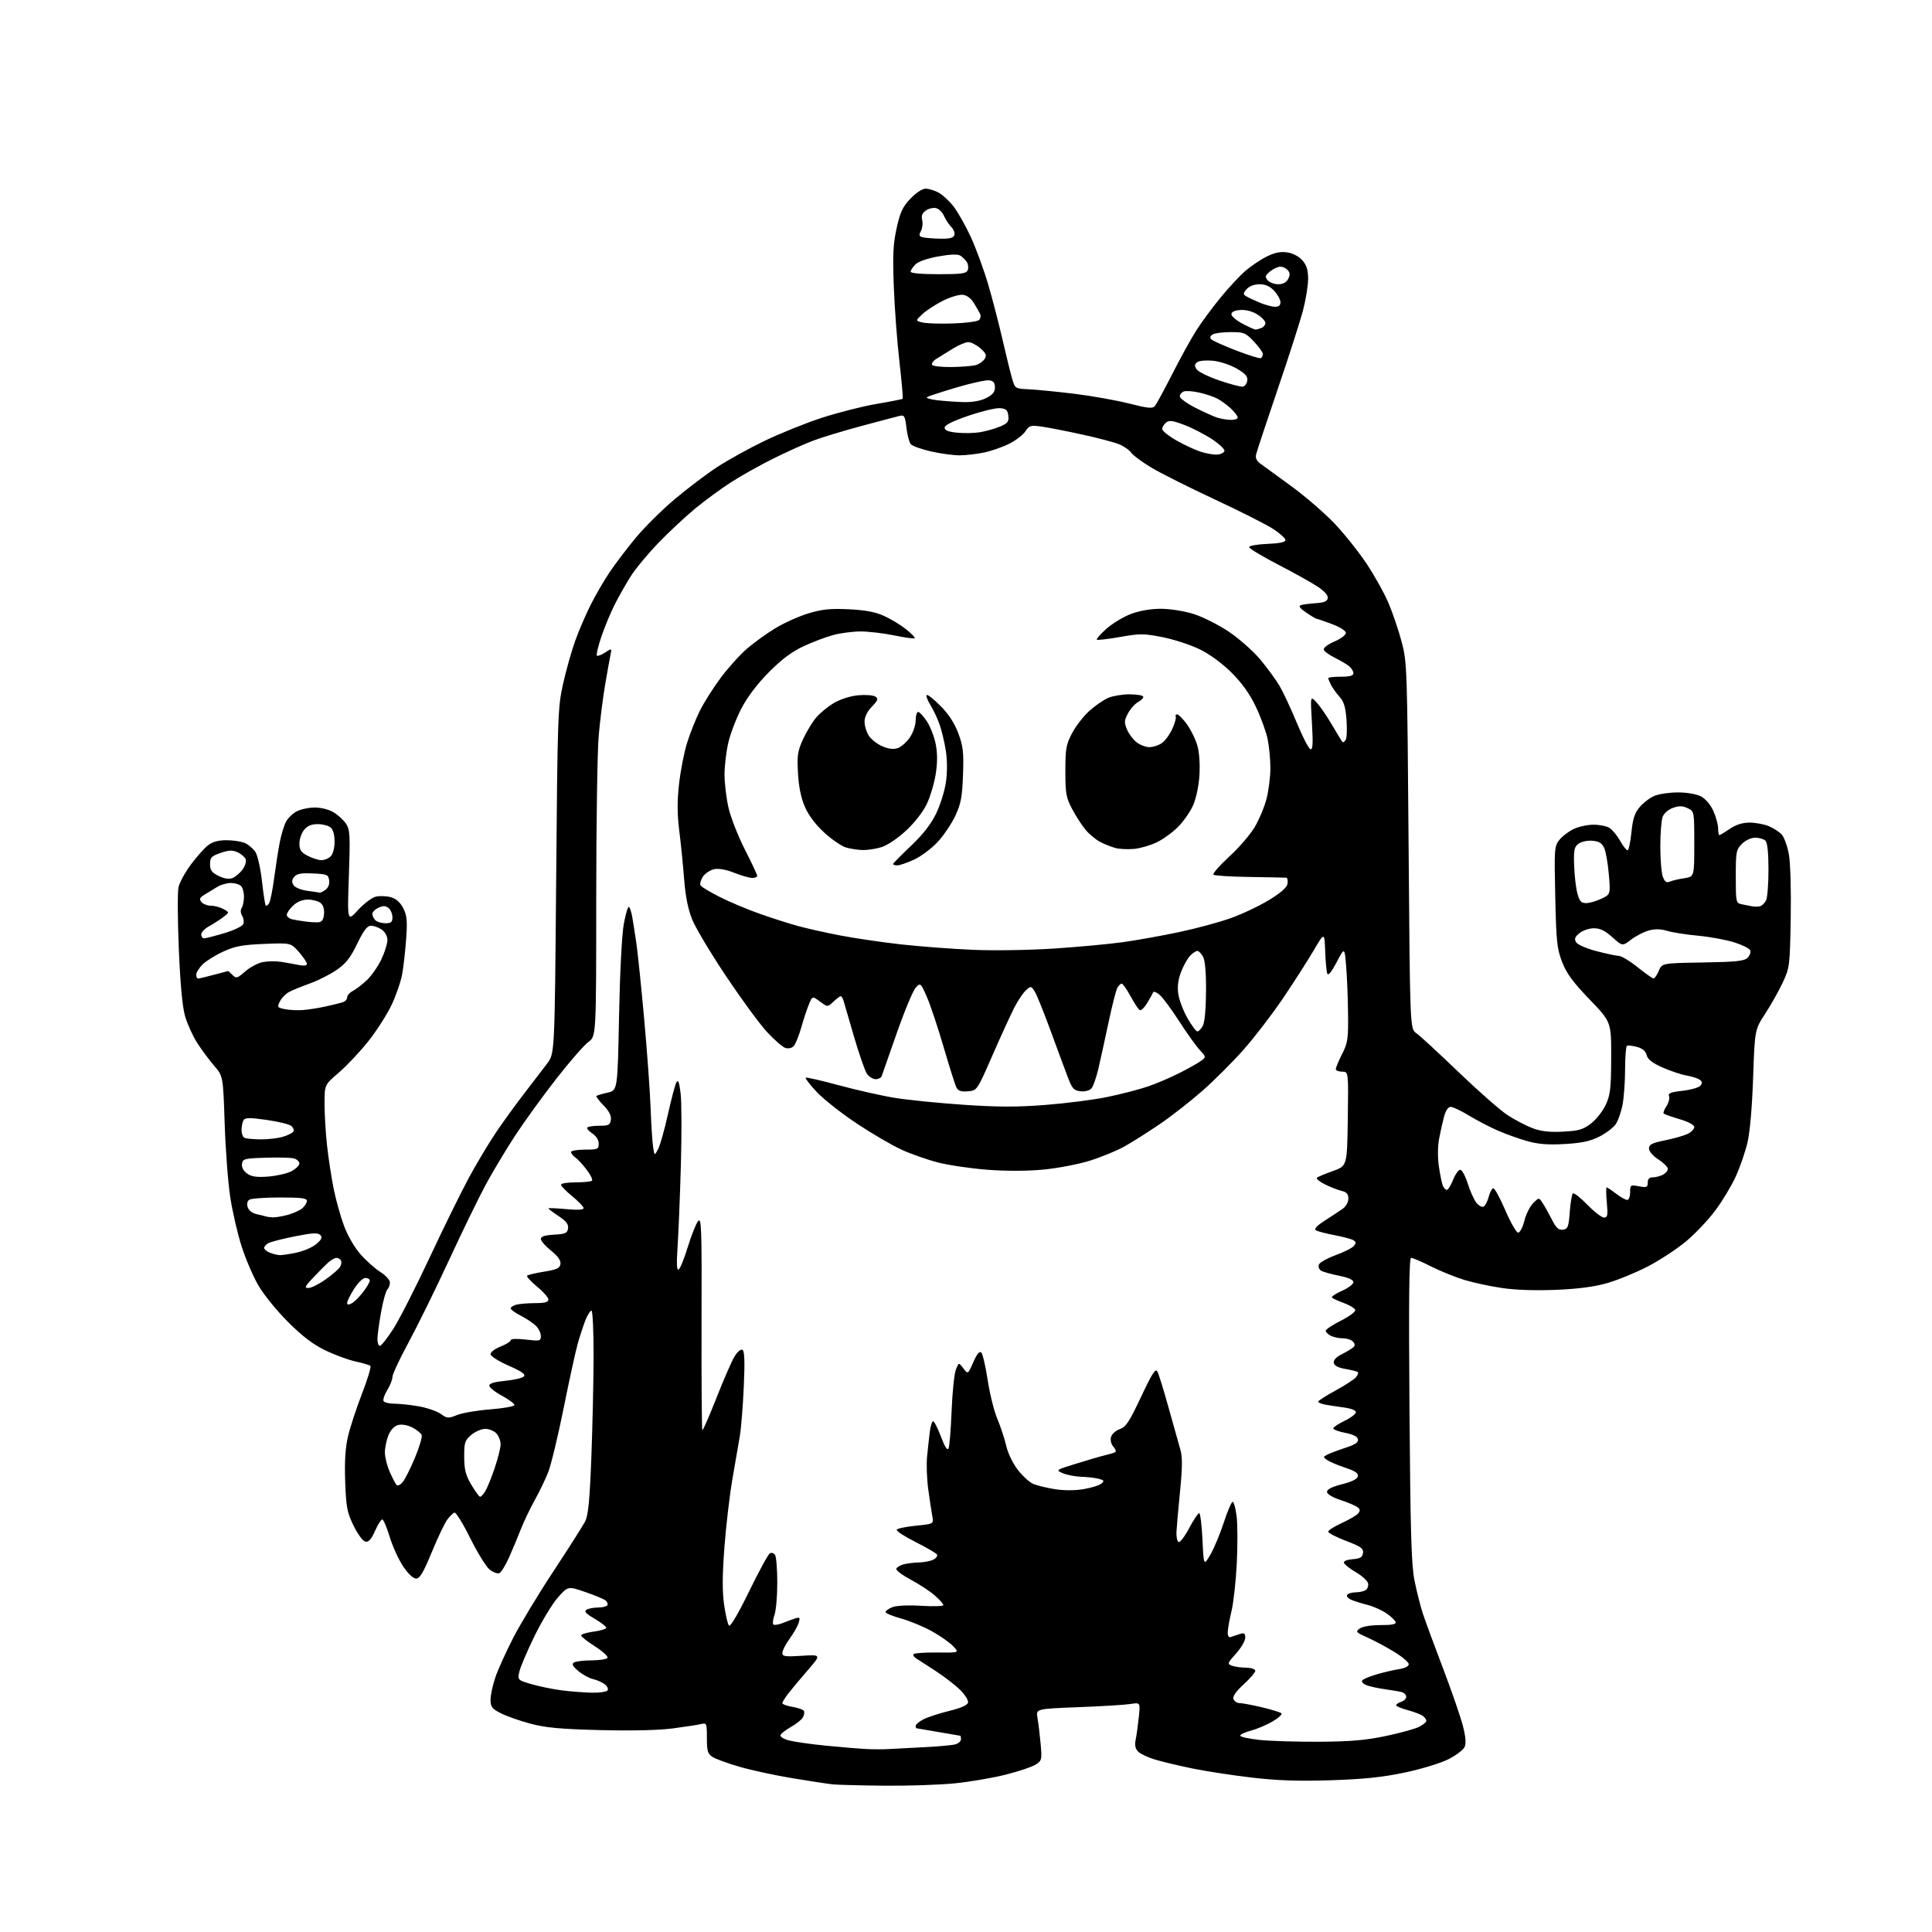 <?xml version="1.0" encoding="UTF-8" standalone="no"?>
<svg 
  version="1.1" 
  xmlns="http://www.w3.org/2000/svg" 
  xmlns:xlink="http://www.w3.org/1999/xlink" 
  xmlns:svg="http://www.w3.org/2000/svg"
  xmlns:rdf="http://www.w3.org/1999/02/22-rdf-syntax-ns#"
  xmlns:cc="http://creativecommons.org/ns#"
  xmlns:dc="http://purl.org/dc/elements/1.1/"
  viewBox="0 0 768 768"
  width="768"
  height="768"
>
<style>svg {background-color: white; }</style>"
<path stroke="none" fill="black" fill-rule="evenodd" d="M351.58,709.84C342.18,709.75 332.93,709.51 331.00,709.31C329.07,709.10 321.90,708.01 315.06,706.88C308.22,705.75 298.77,703.71 294.06,702.35C289.35,700.99 284.49,699.22 283.25,698.42C281.32,697.16 281.00,696.08 281.00,690.87C281.00,685.06 280.90,684.81 278.75,685.33C277.51,685.64 272.47,686.42 267.54,687.06C261.89,687.81 251.19,688.06 238.54,687.74C222.68,687.33 216.90,686.80 210.83,685.18C206.61,684.05 201.33,682.19 199.08,681.04C195.54,679.24 195.00,678.52 195.00,675.64C195.00,673.81 195.87,669.79 196.93,666.72C197.99,663.64 201.18,656.58 204.03,651.04C206.87,645.50 214.10,633.53 220.10,624.45C226.09,615.36 231.71,606.53 232.59,604.82C233.83,602.42 234.40,596.67 235.06,579.61C235.53,567.45 235.93,549.29 235.96,539.25C235.98,529.20 235.60,521.00 235.11,521.00C234.62,521.00 233.55,522.69 232.74,524.75C231.92,526.81 230.55,530.98 229.69,534.00C228.83,537.02 226.30,548.60 224.06,559.73C221.82,570.86 219.06,582.31 217.93,585.19C216.79,588.06 214.35,593.14 212.50,596.46C210.65,599.78 208.18,604.98 207.00,608.00C205.82,611.02 203.72,616.06 202.32,619.18C200.93,622.31 199.19,625.10 198.46,625.38C197.73,625.66 196.01,625.01 194.65,623.94C193.28,622.86 189.81,617.25 186.93,611.46C184.06,605.67 181.23,601.09 180.66,601.28C180.09,601.47 178.80,602.73 177.79,604.08C176.78,605.43 174.01,611.25 171.63,617.02C168.28,625.15 166.88,627.50 165.41,627.50C164.24,627.50 162.24,625.61 160.24,622.62C158.45,619.94 156.04,614.65 154.89,610.87C153.74,607.09 152.42,604.00 151.95,604.00C151.48,604.00 150.18,606.06 149.07,608.58C147.61,611.88 146.55,613.06 145.27,612.83C144.26,612.64 142.25,609.94 140.57,606.50C137.96,601.17 137.59,599.21 137.22,589.00C136.93,580.86 137.26,575.58 138.35,570.93C139.20,567.31 141.70,559.67 143.92,553.95C146.14,548.23 147.63,543.28 147.23,542.94C146.83,542.61 144.15,541.82 141.28,541.19C138.41,540.56 133.01,538.58 129.28,536.77C124.45,534.44 120.20,531.20 114.49,525.50C110.08,521.10 104.78,514.58 102.71,511.00C100.64,507.43 97.65,500.44 96.05,495.48C94.46,490.51 92.43,481.74 91.54,475.98C90.65,470.21 89.65,457.01 89.31,446.63C88.69,427.76 88.69,427.76 85.09,423.61C83.12,421.32 80.07,417.22 78.33,414.48C76.59,411.74 74.44,406.99 73.56,403.92C72.50,400.24 71.66,391.18 71.08,377.20C70.59,365.58 70.54,354.54 70.96,352.67C71.38,350.81 73.56,346.80 75.81,343.76C78.06,340.72 81.10,337.28 82.58,336.11C84.47,334.63 86.70,334.00 90.09,334.00C92.74,334.00 96.05,334.52 97.44,335.15C98.83,335.79 100.68,337.39 101.54,338.70C102.41,340.02 103.57,345.24 104.14,350.30C104.70,355.36 105.38,359.71 105.64,359.97C105.90,360.23 106.50,359.81 106.98,359.04C107.45,358.26 108.36,353.78 108.98,349.07C109.61,344.35 110.60,338.02 111.17,335.00C111.75,331.98 112.86,328.27 113.63,326.77C114.40,325.26 116.35,323.35 117.97,322.52C119.58,321.68 122.84,321.00 125.20,321.00C127.70,321.01 130.84,321.82 132.70,322.96C134.45,324.03 136.66,326.08 137.60,327.51C139.12,329.83 139.24,332.16 138.68,348.26C138.05,366.40 138.05,366.40 142.30,361.78C144.63,359.23 147.80,356.84 149.34,356.45C150.88,356.07 153.57,356.15 155.32,356.65C157.47,357.25 159.08,358.67 160.29,361.02C161.76,363.89 161.97,365.98 161.47,373.00C161.14,377.68 160.44,383.98 159.92,387.00C159.40,390.02 157.48,395.65 155.65,399.50C153.82,403.35 149.62,409.89 146.31,414.04C143.01,418.19 137.76,423.76 134.65,426.41C129.00,431.24 129.00,431.24 129.01,438.87C129.01,443.07 129.47,450.55 130.02,455.50C130.57,460.45 131.75,468.10 132.63,472.50C133.51,476.90 135.35,483.53 136.73,487.23C138.17,491.14 140.93,495.91 143.28,498.58C145.51,501.11 149.06,504.27 151.17,505.61C153.28,506.94 155.00,508.83 155.00,509.81C155.00,510.80 154.52,512.08 153.94,512.66C153.36,513.24 152.25,517.27 151.48,521.61C150.70,525.95 150.05,530.74 150.03,532.25C150.02,533.76 150.45,535.00 151.01,535.00C151.56,535.00 153.98,531.93 156.39,528.17C158.80,524.41 165.31,511.62 170.86,499.75C176.41,487.88 183.48,473.52 186.57,467.84C189.67,462.15 194.48,454.12 197.27,450.00C200.06,445.88 205.08,438.96 208.42,434.63C211.76,430.30 215.85,424.97 217.50,422.78C220.50,418.81 220.50,418.81 221.08,350.15C221.63,284.24 221.74,281.11 223.85,271.76C225.05,266.40 227.21,258.75 228.64,254.76C230.08,250.77 232.83,244.35 234.76,240.50C236.69,236.65 240.09,230.80 242.30,227.50C244.52,224.20 249.21,218.02 252.73,213.77C256.25,209.53 263.26,202.58 268.32,198.34C273.37,194.10 280.88,188.42 285.00,185.72C289.12,183.01 297.51,178.36 303.64,175.39C309.77,172.41 320.12,168.23 326.64,166.10C333.16,163.98 342.99,161.48 348.48,160.56C353.96,159.63 358.62,158.71 358.82,158.51C359.02,158.31 358.45,151.70 357.54,143.82C356.63,135.94 355.62,122.51 355.30,113.96C354.82,101.31 355.03,96.97 356.43,90.67C357.84,84.31 358.83,82.21 361.92,78.96C364.09,76.68 366.63,75.00 367.89,75.00C369.11,75.00 371.38,75.66 372.94,76.47C374.51,77.28 377.20,79.73 378.93,81.91C380.66,84.10 383.79,89.62 385.90,94.19C388.00,98.76 391.10,107.22 392.80,113.00C394.50,118.78 397.07,128.68 398.52,135.00C399.97,141.32 401.68,148.30 402.33,150.50C403.50,154.49 403.51,154.50 409.00,154.75C412.02,154.89 420.15,155.69 427.06,156.53C433.96,157.38 443.75,159.12 448.80,160.40C456.46,162.34 458.17,162.50 459.11,161.37C459.73,160.62 462.85,154.86 466.06,148.55C469.26,142.25 473.55,134.48 475.59,131.29C477.62,128.11 481.92,122.27 485.15,118.33C488.37,114.38 492.88,109.55 495.18,107.58C497.47,105.62 501.32,103.05 503.74,101.88C506.89,100.36 509.17,99.92 511.81,100.35C514.01,100.69 516.41,101.98 517.75,103.52C519.40,105.43 520.00,107.37 520.00,110.87C520.00,113.48 519.09,119.09 517.98,123.32C516.88,127.55 512.34,141.70 507.89,154.76C503.45,167.81 499.59,179.46 499.32,180.63C498.97,182.10 499.54,183.27 501.16,184.41C502.45,185.32 508.00,189.36 513.50,193.40C519.00,197.43 526.67,204.07 530.54,208.15C534.42,212.24 540.14,219.41 543.25,224.09C546.37,228.77 550.29,235.82 551.96,239.76C553.64,243.69 555.99,250.64 557.20,255.21C559.32,263.27 559.40,265.55 559.94,336.23C560.50,408.96 560.50,408.96 563.00,410.70C564.38,411.65 571.89,418.57 579.71,426.09C587.52,433.60 596.30,441.31 599.21,443.23C602.12,445.14 606.61,447.49 609.19,448.46C612.59,449.74 615.91,450.12 621.28,449.85C627.58,449.53 629.25,449.05 632.46,446.60C634.54,445.01 637.18,441.64 638.34,439.11C640.14,435.14 640.44,432.55 640.47,420.37C640.50,406.23 640.50,406.23 631.89,397.30C625.26,390.41 622.75,386.99 620.98,382.43C618.92,377.14 618.63,374.36 618.24,356.50C617.81,337.41 617.89,336.38 619.87,333.88C621.01,332.43 623.57,330.48 625.55,329.54C627.53,328.60 631.09,327.83 633.46,327.83C635.82,327.83 638.68,328.41 639.80,329.11C640.93,329.81 642.81,332.10 643.99,334.19C645.17,336.29 646.50,338.00 646.96,338.00C647.42,338.00 648.12,334.83 648.51,330.95C649.06,325.47 649.79,323.21 651.81,320.81C653.24,319.12 655.88,317.11 657.67,316.36C659.47,315.61 663.67,315.00 667.02,315.00C670.58,315.00 674.35,315.65 676.13,316.57C677.94,317.50 679.92,319.81 681.06,322.32C682.10,324.62 682.97,327.74 682.98,329.25C682.99,330.76 683.21,332.00 683.46,332.00C683.71,332.00 685.57,330.88 687.60,329.50C690.09,327.81 692.65,327.00 695.52,327.00C697.85,327.00 701.28,327.64 703.15,328.42C705.01,329.20 707.32,330.70 708.27,331.75C709.23,332.80 710.49,336.30 711.09,339.53C711.72,342.94 712.03,353.59 711.84,364.95C711.51,383.93 711.42,384.68 708.70,390.50C707.16,393.80 704.02,399.39 701.72,402.92C697.55,409.33 697.55,409.33 696.89,428.42C696.49,440.18 695.62,450.08 694.64,454.23C693.76,457.93 691.69,463.94 690.03,467.59C688.38,471.24 684.72,477.33 681.91,481.12C679.10,484.91 673.81,490.50 670.15,493.53C666.49,496.57 659.66,501.04 654.96,503.47C650.27,505.89 643.07,508.85 638.96,510.03C633.85,511.51 627.44,512.36 618.60,512.73C610.49,513.07 602.50,512.81 597.10,512.01C592.37,511.32 585.58,509.85 582.00,508.76C578.42,507.66 572.47,505.25 568.77,503.38C565.08,501.52 561.55,500.00 560.94,500.00C560.14,500.00 559.96,516.63 560.29,560.25C560.66,609.17 561.03,621.95 562.28,628.23C563.13,632.48 564.60,638.33 565.54,641.23C566.49,644.13 570.09,653.92 573.55,663.00C577.01,672.08 580.58,682.40 581.49,685.94C582.64,690.38 582.86,693.02 582.20,694.46C581.68,695.61 578.76,697.81 575.71,699.35C572.64,700.90 564.91,703.25 558.34,704.63C549.50,706.49 542.07,707.26 529.00,707.68C516.18,708.09 507.81,707.81 497.72,706.63C490.14,705.75 479.56,704.13 474.22,703.04C468.87,701.95 462.16,700.35 459.30,699.50C456.43,698.65 453.36,697.21 452.45,696.31C451.30,695.16 451.00,693.76 451.44,691.59C451.79,689.89 452.35,685.86 452.69,682.62C453.31,676.74 453.31,676.74 449.41,677.36C447.26,677.71 437.91,678.28 428.64,678.63C411.78,679.28 411.78,679.28 412.42,682.89C412.77,684.88 413.33,689.49 413.66,693.14C414.24,699.43 414.14,699.86 411.78,701.41C410.41,702.31 405.06,704.11 399.89,705.42C394.73,706.73 385.58,708.30 379.58,708.90C373.57,709.51 360.97,709.93 351.58,709.84zM353.00,695.29C354.93,695.17 361.23,694.84 367.00,694.56C372.77,694.28 378.51,693.76 379.75,693.41C380.99,693.05 382.00,692.14 382.00,691.38C382.00,690.62 381.89,690.00 381.75,690.00C381.61,690.00 377.68,689.32 373.00,688.50C368.32,687.68 364.39,687.00 364.25,687.00C364.11,687.00 364.00,686.56 364.00,686.03C364.00,685.49 365.38,684.34 367.06,683.47C368.74,682.60 373.35,681.09 377.31,680.12C382.11,678.94 384.60,677.83 384.81,676.77C384.97,675.89 383.60,673.68 381.76,671.84C379.91,670.00 375.66,666.70 372.32,664.50C368.97,662.30 365.39,659.99 364.37,659.37C363.34,658.74 362.81,657.91 363.18,657.52C363.55,657.13 367.79,656.85 372.60,656.90C381.35,657.00 381.35,657.00 378.92,654.41C377.59,652.99 373.80,650.32 370.50,648.48C367.20,646.64 361.69,644.35 358.25,643.40C354.81,642.45 352.00,641.28 352.00,640.81C352.00,640.34 353.24,639.47 354.75,638.87C356.39,638.23 361.02,638.01 366.25,638.33C371.06,638.63 375.00,638.50 375.00,638.04C375.00,637.58 373.46,635.86 371.58,634.21C369.70,632.55 365.41,629.74 362.05,627.95C358.69,626.15 356.10,624.21 356.29,623.62C356.49,623.04 357.74,622.25 359.07,621.88C360.41,621.50 363.22,621.15 365.32,621.10C367.41,621.04 370.01,620.53 371.09,619.95C372.17,619.37 372.78,618.46 372.45,617.92C372.12,617.39 368.26,615.14 363.88,612.94C359.50,610.74 356.16,608.55 356.46,608.07C356.75,607.59 360.19,606.88 364.09,606.49C371.19,605.78 371.19,605.78 370.60,602.64C370.27,600.91 369.54,596.12 368.99,592.00C368.43,587.88 368.23,582.02 368.53,579.00C368.83,575.98 369.31,571.59 369.60,569.25C369.89,566.91 370.49,565.00 370.94,565.00C371.39,565.00 372.78,567.74 374.04,571.09C375.49,574.99 376.57,576.70 377.03,575.84C377.43,575.11 377.98,568.42 378.27,561.00C378.56,553.58 379.32,546.16 379.96,544.51C381.13,541.52 381.13,541.52 382.95,543.93C384.76,546.33 384.76,546.33 386.90,541.49C388.39,538.13 389.36,536.96 390.09,537.69C390.66,538.26 391.80,543.18 392.62,548.62C393.45,554.05 395.17,560.98 396.45,564.00C397.73,567.02 399.32,571.84 399.98,574.70C400.67,577.72 402.63,581.76 404.65,584.35C406.55,586.80 409.33,589.31 410.81,589.92C412.29,590.53 416.09,591.45 419.25,591.96C422.75,592.53 427.19,592.54 430.60,591.98C433.69,591.48 436.90,590.50 437.74,589.80C439.07,588.70 438.96,588.45 436.88,587.87C435.57,587.50 432.48,587.13 430.00,587.05C427.52,586.97 424.16,586.34 422.53,585.64C419.57,584.38 419.59,584.36 428.03,581.75C432.69,580.31 437.85,578.81 439.50,578.43C441.15,578.04 442.87,577.52 443.32,577.26C443.76,577.01 443.44,576.04 442.60,575.11C441.72,574.14 441.31,572.52 441.64,571.28C441.95,570.08 443.50,568.67 445.12,568.11C447.57,567.26 448.92,565.21 453.58,555.30C457.97,545.96 459.33,543.85 460.07,545.18C460.59,546.10 462.61,552.62 464.56,559.68C466.51,566.73 468.61,574.20 469.22,576.28C470.06,579.12 470.03,583.26 469.09,592.78C468.39,599.78 467.75,607.08 467.66,609.00C467.57,610.92 467.95,612.73 468.50,613.00C469.05,613.27 470.93,610.80 472.69,607.50C474.44,604.20 476.24,601.50 476.69,601.50C477.13,601.50 477.73,606.23 478.00,612.00C478.50,622.50 478.50,622.50 481.14,618.00C482.59,615.52 484.99,609.79 486.47,605.25C487.95,600.71 489.54,597.00 490.01,597.00C490.48,597.00 491.18,599.58 491.57,602.73C491.97,605.88 492.00,614.32 491.64,621.48C491.28,628.64 490.33,637.20 489.53,640.50C488.73,643.80 488.06,647.56 488.04,648.86C488.01,650.34 488.47,651.04 489.25,650.74C489.94,650.49 491.51,649.96 492.75,649.57C494.61,648.99 495.00,649.24 495.00,651.06C495.00,652.27 493.35,655.08 491.34,657.31C487.98,661.02 487.84,661.42 489.59,662.11C490.64,662.52 493.19,662.89 495.25,662.93C497.39,662.97 499.00,663.50 499.00,664.16C499.00,664.80 496.91,667.23 494.36,669.58C491.25,672.43 489.92,674.36 490.33,675.42C490.66,676.29 491.74,677.00 492.72,677.00C493.70,677.00 497.65,677.74 501.50,678.64C505.35,679.55 508.88,680.63 509.35,681.04C509.82,681.46 508.24,682.93 505.85,684.32C503.46,685.70 499.59,687.34 497.25,687.96C494.91,688.57 493.00,689.47 493.00,689.95C493.00,690.44 496.49,691.20 500.75,691.65C505.01,692.10 515.70,692.42 524.50,692.37C536.82,692.30 542.89,691.77 550.89,690.09C556.61,688.89 562.57,687.24 564.14,686.43C565.71,685.61 567.00,684.57 567.00,684.10C567.00,683.63 566.42,682.76 565.71,682.18C565.00,681.59 562.30,680.54 559.71,679.85C557.12,679.15 555.00,678.26 555.00,677.86C555.00,677.46 555.90,676.85 557.00,676.50C558.10,676.15 559.00,675.25 559.00,674.50C559.00,673.75 558.21,672.92 557.25,672.65C556.29,672.39 553.29,671.87 550.59,671.50C547.89,671.13 544.60,670.42 543.28,669.92C541.96,669.41 541.15,668.57 541.47,668.04C541.80,667.51 544.42,666.40 547.28,665.57C550.15,664.74 554.19,663.80 556.25,663.49C558.50,663.14 560.00,662.36 560.00,661.53C560.00,660.77 557.34,658.53 554.10,656.56C550.85,654.59 546.04,652.02 543.41,650.86C538.97,648.89 538.77,648.64 540.51,647.37C541.63,646.55 544.94,646.00 548.77,646.00C553.44,646.00 555.06,645.66 554.76,644.75C554.53,644.06 552.85,642.49 551.02,641.25C549.19,640.01 545.85,638.53 543.60,637.96C541.34,637.40 538.46,636.50 537.19,635.96C535.93,635.43 535.16,634.54 535.50,634.00C535.84,633.45 537.33,632.99 538.81,632.98C540.29,632.98 542.11,632.58 542.85,632.11C543.59,631.64 544.04,630.44 543.85,629.45C543.66,628.45 541.51,626.47 539.08,625.04C536.64,623.62 534.48,621.93 534.26,621.29C534.02,620.57 535.34,620.01 537.69,619.81C540.70,619.57 541.56,619.05 541.81,617.36C542.06,615.54 541.04,614.81 535.06,612.52C531.17,611.04 528.00,609.39 528.00,608.86C528.00,608.32 530.43,606.78 533.40,605.42C536.37,604.06 539.30,602.34 539.91,601.60C540.74,600.61 540.69,599.99 539.74,599.20C539.03,598.61 535.99,597.31 532.98,596.32C529.60,595.20 527.50,593.93 527.50,593.01C527.50,592.02 529.52,591.01 533.49,590.00C537.44,589.00 539.58,587.93 539.79,586.84C540.02,585.64 538.69,584.73 534.80,583.45C531.89,582.50 528.67,581.14 527.65,580.44C525.86,579.21 525.86,579.15 527.65,578.22C528.67,577.70 531.89,576.49 534.80,575.53C538.69,574.27 540.03,573.36 539.80,572.15C539.59,571.06 537.87,570.19 534.74,569.58C532.13,569.08 530.00,568.28 530.00,567.82C530.00,567.35 532.02,565.99 534.50,564.79C536.98,563.59 539.00,562.04 539.00,561.36C539.00,560.64 537.03,559.86 534.25,559.50C531.64,559.15 528.26,558.64 526.75,558.36C525.24,558.07 524.00,557.54 524.01,557.17C524.01,556.80 527.10,554.82 530.87,552.77C534.64,550.71 538.30,548.34 539.01,547.49C539.71,546.64 540.06,545.72 539.78,545.45C539.50,545.17 537.31,544.61 534.90,544.20C532.00,543.70 530.41,542.88 530.20,541.78C529.99,540.72 531.08,539.50 533.19,538.43C535.01,537.51 537.07,536.30 537.76,535.74C538.71,534.98 538.74,534.40 537.89,533.37C537.27,532.62 535.43,532.00 533.81,532.00C532.19,532.00 530.00,531.53 528.93,530.96C527.87,530.40 527.00,529.50 527.00,528.98C527.00,528.46 529.73,526.65 533.07,524.97C536.44,523.26 538.96,521.37 538.73,520.70C538.51,520.04 536.49,518.82 534.23,517.98C531.98,517.15 529.84,516.17 529.48,515.82C529.13,515.46 530.90,514.25 533.42,513.14C535.94,512.02 538.00,510.47 538.00,509.69C538.00,508.75 536.03,507.87 532.25,507.11C529.09,506.48 525.87,505.57 525.10,505.08C524.34,504.60 523.97,503.52 524.29,502.68C524.62,501.84 527.60,500.16 530.92,498.95C534.25,497.74 537.51,496.09 538.17,495.30C539.11,494.16 539.08,493.67 538.00,493.00C537.25,492.54 533.88,491.64 530.50,491.00C527.12,490.36 523.80,489.49 523.11,489.07C522.25,488.53 523.37,487.31 526.67,485.19C529.33,483.48 532.51,481.37 533.75,480.50C535.03,479.59 536.00,477.86 536.00,476.47C536.00,474.64 535.32,473.87 533.25,473.38C531.74,473.01 528.77,471.85 526.65,470.79C524.54,469.73 523.11,468.56 523.48,468.19C523.85,467.82 526.70,466.61 529.82,465.51C535.50,463.49 535.50,463.49 535.77,444.75C536.04,426.00 536.04,426.00 533.52,426.00C532.13,426.00 531.00,425.54 531.00,424.97C531.00,424.40 532.12,421.71 533.50,419.00C535.76,414.54 535.99,412.98 535.87,402.78C535.80,396.58 535.46,388.12 535.11,384.00C534.49,376.50 534.49,376.50 531.33,382.50C529.25,386.45 527.98,387.99 527.61,387.00C527.30,386.18 526.92,382.12 526.77,378.00C526.50,370.50 526.50,370.50 522.09,378.00C519.67,382.12 514.18,390.68 509.90,397.00C505.62,403.32 498.60,412.46 494.31,417.30C490.01,422.14 482.68,429.48 478.00,433.59C473.32,437.71 465.68,443.69 461.00,446.87C456.32,450.06 450.02,454.04 447.00,455.73C443.98,457.42 437.80,459.96 433.27,461.38C428.74,462.80 420.41,464.39 414.75,464.93C408.27,465.54 400.02,465.56 392.48,464.99C385.89,464.48 377.08,463.19 372.91,462.11C368.73,461.04 362.21,458.76 358.43,457.04C354.64,455.32 346.58,450.61 340.52,446.58C334.45,442.54 327.31,436.90 324.64,434.05C321.98,431.20 320.00,428.66 320.26,428.41C320.51,428.15 326.52,429.52 333.61,431.45C340.70,433.37 350.77,435.63 356.00,436.47C361.23,437.30 373.49,438.52 383.25,439.18C396.86,440.10 404.44,440.11 415.76,439.21C423.88,438.58 434.87,437.16 440.17,436.07C445.48,434.98 452.62,433.14 456.05,431.98C459.47,430.83 465.25,428.37 468.89,426.52C472.53,424.68 476.40,422.49 477.50,421.66C479.48,420.16 479.47,420.12 476.87,417.32C475.42,415.77 471.78,410.68 468.77,406.00C465.77,401.32 462.27,396.60 461.01,395.50C459.74,394.40 458.55,393.95 458.35,394.50C458.15,395.05 457.09,396.98 455.98,398.80C454.87,400.61 453.55,401.84 453.03,401.52C452.51,401.20 450.87,398.70 449.39,395.97C447.90,393.24 446.32,391.00 445.88,391.00C445.43,391.00 444.64,391.80 444.12,392.78C443.60,393.75 442.03,399.94 440.64,406.53C439.24,413.11 437.44,421.34 436.63,424.81C435.82,428.28 434.59,431.79 433.91,432.61C433.18,433.49 431.42,433.98 429.61,433.80C427.02,433.55 426.28,432.82 424.78,429.00C423.81,426.52 420.72,418.20 417.91,410.50C415.11,402.80 412.15,395.45 411.33,394.17C409.88,391.89 409.79,391.88 407.81,393.67C406.70,394.67 404.63,397.75 403.22,400.50C401.80,403.25 397.89,411.80 394.52,419.50C388.40,433.50 388.40,433.50 384.76,433.81C382.06,434.03 380.89,433.65 380.20,432.31C379.69,431.31 377.39,424.05 375.09,416.18C372.79,408.30 369.79,399.32 368.42,396.23C365.97,390.69 365.91,390.64 364.05,392.56C363.00,393.63 359.63,401.70 356.54,410.50C353.45,419.30 350.73,427.06 350.49,427.75C350.26,428.44 349.16,429.00 348.05,429.00C346.95,429.00 345.38,427.99 344.57,426.75C343.76,425.51 341.46,418.88 339.46,412.00C337.46,405.12 335.59,398.71 335.30,397.75C335.01,396.79 334.51,396.00 334.20,396.00C333.88,396.00 332.58,396.98 331.31,398.18C328.98,400.36 328.98,400.36 325.96,398.13C322.94,395.90 322.94,395.90 321.57,399.20C320.81,401.01 319.43,405.20 318.49,408.50C317.55,411.80 316.21,415.11 315.51,415.85C314.75,416.65 313.38,416.94 312.18,416.56C311.05,416.20 307.74,413.31 304.81,410.13C301.89,406.95 294.57,396.96 288.53,387.92C282.50,378.89 276.48,368.80 275.15,365.51C273.50,361.42 272.48,356.33 271.96,349.51C271.53,344.00 270.67,335.37 270.03,330.33C269.19,323.66 269.16,318.59 269.92,311.72C270.50,306.53 271.93,299.18 273.10,295.39C274.27,291.60 276.58,285.80 278.22,282.50C279.87,279.20 283.62,273.28 286.56,269.35C289.49,265.42 294.17,260.24 296.94,257.85C299.71,255.46 304.80,251.79 308.24,249.71C311.68,247.62 317.57,244.98 321.31,243.84C326.75,242.19 329.99,241.85 337.31,242.19C343.86,242.50 347.89,243.25 351.33,244.79C353.99,245.98 357.94,248.37 360.13,250.10C362.31,251.83 363.88,253.45 363.62,253.71C363.37,253.97 359.70,253.46 355.47,252.59C351.24,251.72 345.25,251.01 342.14,251.01C339.04,251.02 334.13,251.65 331.23,252.43C328.33,253.20 323.00,255.22 319.37,256.91C314.71,259.10 310.67,262.13 305.60,267.25C301.00,271.89 297.09,277.06 294.73,281.60C292.70,285.51 290.37,291.58 289.54,295.10C288.71,298.62 288.02,304.34 288.01,307.80C288.01,311.27 288.71,317.23 289.58,321.05C290.45,324.87 293.37,332.34 296.08,337.66C298.79,342.97 301.00,347.70 301.00,348.16C301.00,348.62 300.12,349.00 299.04,349.00C297.96,349.00 294.74,348.08 291.88,346.95C288.54,345.64 285.67,345.13 283.81,345.54C282.23,345.89 280.23,347.24 279.38,348.54C278.53,349.85 278.12,351.39 278.49,351.98C278.85,352.57 282.31,354.64 286.18,356.59C290.04,358.54 297.10,361.51 301.85,363.19C306.61,364.87 313.43,367.06 317.00,368.05C320.57,369.04 328.23,370.75 334.00,371.86C339.77,372.97 350.57,374.55 358.00,375.39C365.43,376.22 378.25,377.20 386.50,377.56C395.01,377.93 409.08,377.71 419.00,377.06C428.62,376.43 441.00,375.28 446.50,374.51C452.00,373.74 462.07,371.93 468.87,370.49C475.67,369.05 484.95,366.53 489.48,364.89C494.01,363.26 500.82,360.01 504.61,357.68C509.31,354.80 511.60,352.75 511.82,351.23C512.00,350.00 511.77,348.96 511.32,348.90C510.87,348.85 504.33,348.72 496.80,348.61C489.26,348.51 482.76,348.10 482.36,347.69C481.96,347.29 484.75,344.10 488.56,340.60C492.38,337.10 496.94,331.82 498.71,328.87C500.47,325.92 502.61,320.82 503.46,317.54C504.31,314.26 505.00,308.77 505.00,305.34C505.00,301.91 504.51,296.71 503.90,293.80C503.30,290.88 501.20,285.12 499.25,281.00C496.79,275.83 493.79,271.62 489.59,267.42C485.87,263.71 480.95,260.10 476.94,258.13C473.33,256.36 466.67,254.18 462.15,253.29C454.66,251.81 453.13,251.81 445.21,253.21C440.42,254.06 436.27,254.54 436.00,254.27C435.73,254.01 437.45,252.06 439.83,249.94C442.22,247.82 446.62,245.16 449.62,244.04C453.01,242.77 457.48,242.00 461.43,242.00C464.99,242.00 470.68,242.89 474.35,244.03C477.96,245.14 484.28,248.31 488.40,251.06C492.51,253.81 498.17,258.81 500.97,262.16C503.77,265.51 507.25,270.28 508.70,272.75C510.15,275.23 513.21,281.79 515.49,287.32C517.77,292.85 520.20,297.57 520.89,297.80C521.87,298.12 522.01,295.84 521.51,287.36C520.87,276.50 520.87,276.50 523.39,279.25C524.77,280.76 527.55,284.81 529.55,288.25C531.56,291.69 533.41,294.71 533.66,294.97C533.91,295.23 534.48,294.84 534.93,294.11C535.38,293.38 535.53,289.79 535.26,286.14C534.88,281.12 534.21,278.89 532.50,277.00C531.26,275.62 529.74,273.52 529.12,272.32C528.50,271.11 528.00,269.88 528.00,269.57C528.00,269.25 530.25,269.00 533.00,269.00C536.58,269.00 538.00,268.61 538.00,267.62C538.00,266.86 537.26,265.63 536.37,264.87C535.47,264.12 532.90,262.60 530.67,261.50C528.43,260.40 526.43,258.94 526.22,258.25C526.00,257.54 527.80,256.16 530.42,255.04C532.94,253.96 535.00,252.41 535.00,251.61C535.00,250.75 532.71,249.29 529.46,248.07C526.42,246.93 523.69,246.00 523.41,246.00C523.13,246.00 521.26,244.89 519.27,243.54C516.77,241.84 516.09,240.92 517.07,240.57C517.86,240.29 520.52,239.94 522.99,239.78C526.28,239.58 527.57,239.04 527.80,237.81C528.01,236.73 526.60,235.09 523.96,233.31C521.67,231.76 514.57,227.80 508.19,224.50C501.81,221.20 496.57,218.05 496.54,217.50C496.52,216.95 499.74,216.37 503.75,216.21C508.64,216.01 511.00,215.51 511.00,214.69C511.00,214.02 508.81,212.03 506.12,210.28C503.44,208.52 493.03,203.26 482.99,198.58C472.96,193.90 461.67,188.25 457.92,186.02C454.16,183.79 450.47,181.08 449.71,180.00C448.96,178.92 446.80,177.40 444.92,176.62C443.04,175.84 436.32,174.07 430.00,172.69C423.68,171.31 416.43,169.90 413.89,169.55C409.72,168.98 409.12,169.16 407.62,171.45C406.71,172.84 403.83,175.06 401.23,176.37C398.63,177.68 394.12,179.26 391.20,179.88C388.29,180.49 383.88,181.00 381.40,181.00C378.92,181.00 373.80,180.30 370.02,179.44C366.23,178.58 362.64,177.27 362.03,176.54C361.43,175.81 360.65,172.87 360.32,170.02C359.77,165.38 359.48,164.88 357.60,165.33C356.45,165.60 349.65,167.40 342.50,169.32C335.35,171.23 326.57,173.91 323.00,175.26C319.43,176.62 312.23,179.87 307.00,182.49C301.77,185.11 294.35,189.28 290.50,191.77C286.65,194.25 280.35,198.87 276.50,202.03C272.65,205.19 266.08,211.31 261.89,215.64C257.71,219.96 252.70,225.97 250.78,229.00C248.85,232.03 245.92,237.20 244.26,240.50C242.61,243.80 240.24,249.55 238.99,253.27C237.74,257.00 236.96,260.30 237.27,260.60C237.58,260.91 239.05,260.36 240.54,259.38C243.24,257.61 243.24,257.61 242.63,260.55C242.30,262.17 241.34,267.53 240.50,272.46C239.66,277.39 238.53,286.39 237.99,292.46C237.46,298.53 237.01,327.90 237.01,357.72C237.00,411.94 237.00,411.94 233.87,414.22C232.16,415.47 226.36,422.12 221.00,429.00C215.64,435.88 208.32,446.00 204.73,451.50C201.14,457.00 195.96,465.63 193.22,470.68C190.48,475.73 183.88,489.28 178.55,500.80C173.22,512.31 165.96,527.07 162.43,533.60C158.89,540.12 156.00,546.31 156.00,547.36C156.00,548.41 155.07,550.77 153.93,552.61C152.79,554.46 152.14,556.42 152.49,556.98C152.83,557.54 154.81,558.00 156.88,558.00C158.94,558.00 163.30,558.48 166.57,559.06C169.83,559.64 173.72,560.99 175.22,562.06C177.75,563.88 178.19,563.91 181.75,562.48C183.85,561.64 189.83,560.63 195.04,560.23C200.24,559.83 204.50,559.05 204.50,558.50C204.50,557.96 202.25,556.29 199.50,554.81C196.75,553.32 194.50,551.52 194.50,550.80C194.50,549.93 196.60,549.30 200.80,548.90C204.27,548.57 207.61,547.79 208.23,547.17C209.07,546.33 207.50,545.22 202.18,542.87C198.09,541.07 195.00,539.09 195.00,538.27C195.00,537.48 196.80,536.13 199.00,535.27C201.20,534.40 203.00,533.27 203.00,532.75C203.00,532.18 205.40,532.08 209.00,532.50C214.65,533.16 215.00,533.07 215.00,531.10C215.00,529.94 214.12,528.12 213.04,527.04C211.96,525.96 209.26,524.16 207.04,523.02C204.82,521.89 203.00,520.57 203.00,520.10C203.00,519.62 204.01,518.96 205.25,518.63C206.49,518.30 209.86,518.02 212.75,518.01C216.63,518.00 218.00,517.63 218.00,516.57C218.00,515.78 215.96,513.47 213.47,511.43C210.99,509.39 209.22,507.44 209.54,507.11C209.87,506.77 212.92,506.05 216.32,505.50C221.39,504.68 222.55,504.13 222.79,502.45C222.99,501.06 221.79,499.36 219.04,497.15C216.82,495.37 215.00,493.28 215.00,492.51C215.00,491.52 216.56,491.01 220.25,490.80C224.78,490.54 225.54,490.20 225.81,488.31C226.04,486.67 225.08,485.42 222.06,483.42C219.83,481.94 218.00,480.57 218.00,480.36C218.00,480.15 221.15,480.28 225.00,480.64C229.53,481.06 232.00,480.93 232.00,480.26C232.00,479.70 229.97,477.58 227.50,475.55C225.03,473.53 223.00,471.45 223.00,470.93C223.00,470.42 225.62,470.00 228.83,470.00C232.04,470.00 234.96,469.70 235.33,469.34C235.69,468.97 234.78,467.06 233.29,465.09C231.81,463.11 229.78,460.91 228.80,460.19C227.81,459.47 227.00,458.46 227.00,457.94C227.00,457.42 229.47,457.00 232.50,457.00C237.63,457.00 238.00,456.84 238.00,454.62C238.00,453.15 237.00,451.57 235.41,450.54C233.99,449.60 233.13,448.54 233.51,448.17C233.88,447.80 236.06,447.50 238.34,447.50C241.95,447.50 242.54,447.19 242.83,445.13C243.06,443.53 242.13,441.69 239.90,439.40C238.11,437.55 236.83,435.86 237.07,435.65C237.31,435.44 239.30,434.85 241.50,434.35C245.50,433.43 245.50,433.43 246.08,403.96C246.42,386.62 247.20,371.53 247.97,367.28C248.69,363.31 249.61,360.26 250.01,360.50C250.40,360.75 251.02,362.65 251.37,364.73C251.73,366.80 252.46,371.51 253.00,375.18C253.53,378.86 254.92,392.36 256.08,405.18C257.24,418.01 258.39,433.90 258.63,440.50C258.87,447.10 259.32,454.07 259.63,456.00C260.18,459.50 260.18,459.50 261.63,456.74C262.42,455.23 264.17,449.02 265.51,442.95C266.86,436.87 268.37,431.16 268.88,430.25C269.57,429.02 270.00,430.12 270.55,434.55C270.96,437.82 271.01,450.62 270.66,463.00C270.31,475.38 269.72,489.96 269.36,495.41C268.88,502.53 269.00,505.12 269.79,504.63C270.40,504.25 272.02,500.25 273.40,495.72C274.78,491.20 276.61,486.60 277.45,485.50C278.85,483.69 278.99,487.51 278.88,525.80C278.82,549.07 278.96,568.29 279.19,568.52C279.41,568.75 281.93,562.99 284.79,555.72C287.64,548.45 290.89,541.02 292.00,539.20C293.20,537.26 294.50,536.19 295.16,536.60C295.97,537.10 296.12,541.36 295.66,551.40C295.31,559.16 294.60,567.98 294.07,571.00C293.55,574.02 292.23,581.67 291.14,588.00C290.04,594.33 288.62,606.48 287.97,615.00C287.13,626.07 287.09,632.61 287.84,637.89C288.41,641.95 289.29,645.69 289.79,646.19C290.35,646.75 293.47,641.46 297.74,632.69C301.61,624.75 305.32,617.92 306.00,617.50C306.69,617.08 307.60,617.35 308.10,618.12C308.58,618.88 308.98,623.82 308.98,629.10C308.99,634.38 308.50,640.14 307.88,641.90C307.27,643.66 307.06,645.40 307.42,645.76C307.78,646.12 309.52,645.83 311.29,645.12C313.05,644.41 315.34,643.58 316.36,643.27C317.94,642.79 318.11,643.08 317.49,645.10C317.08,646.42 315.45,649.28 313.87,651.45C312.29,653.62 311.00,656.14 311.00,657.05C311.00,658.48 312.01,658.63 318.75,658.20C326.50,657.71 326.50,657.71 320.96,664.10C317.91,667.62 314.42,671.80 313.21,673.38C311.99,674.97 311.00,676.62 311.00,677.05C311.00,677.47 312.80,678.13 314.99,678.50C317.19,678.87 319.24,679.58 319.55,680.08C319.86,680.58 319.68,681.74 319.16,682.67C318.65,683.60 316.51,685.31 314.43,686.48C312.34,687.65 310.46,689.12 310.25,689.75C310.04,690.37 311.59,691.33 313.69,691.87C315.78,692.41 322.45,693.35 328.50,693.95C334.55,694.55 341.75,695.14 344.50,695.27C347.25,695.40 351.07,695.41 353.00,695.29zM235.19,672.87C238.32,672.94 241.18,672.52 241.54,671.93C241.90,671.35 241.37,670.24 240.35,669.48C239.33,668.72 237.25,667.81 235.73,667.46C234.20,667.11 231.58,665.68 229.91,664.27C227.60,662.33 227.18,661.50 228.18,660.87C228.91,660.41 232.06,660.02 235.19,660.02C238.32,660.01 241.16,659.56 241.49,659.02C241.82,658.48 239.60,656.44 236.55,654.49C233.50,652.54 231.00,650.56 231.00,650.10C231.00,649.64 233.25,648.96 236.00,648.59C238.75,648.23 241.00,647.54 241.00,647.06C241.00,646.58 238.92,644.97 236.38,643.48C232.93,641.46 232.10,640.55 233.13,639.90C233.88,639.42 235.94,639.02 237.69,639.02C239.45,639.01 241.13,638.60 241.43,638.11C241.73,637.63 241.42,636.77 240.74,636.21C240.06,635.66 236.42,634.14 232.65,632.85C225.81,630.50 225.81,630.50 221.79,635.00C219.59,637.48 215.36,644.45 212.41,650.50C209.45,656.55 206.75,662.94 206.40,664.69C205.78,667.84 205.85,667.90 211.33,669.49C214.39,670.38 219.72,671.48 223.19,671.93C226.66,672.38 232.06,672.80 235.19,672.87zM190.85,595.00C191.22,595.00 192.13,594.02 192.88,592.82C193.63,591.62 195.31,587.49 196.62,583.65C197.93,579.80 199.00,575.53 199.00,574.15C199.00,572.78 198.26,570.83 197.35,569.83C196.43,568.82 194.43,568.00 192.90,568.00C191.37,568.00 188.85,569.09 187.31,570.42C184.77,572.60 184.50,573.44 184.53,579.17C184.56,584.28 185.11,586.42 187.38,590.25C188.93,592.86 190.49,595.00 190.85,595.00zM160.14,589.08C161.06,587.95 163.23,583.60 164.97,579.41C166.71,575.23 167.91,571.20 167.62,570.45C167.34,569.71 165.68,568.37 163.94,567.47C162.07,566.50 159.78,566.09 158.33,566.45C156.77,566.84 155.34,568.33 154.43,570.50C153.65,572.39 153.00,575.47 153.00,577.34C153.00,579.21 153.88,582.73 154.95,585.16C156.03,587.58 157.26,589.92 157.69,590.35C158.12,590.78 159.22,590.21 160.14,589.08zM139.84,518.08C140.86,517.54 142.88,515.53 144.34,513.61C145.81,511.70 147.00,509.65 147.00,509.07C147.00,508.48 146.21,508.00 145.25,508.00C144.27,508.00 142.28,509.93 140.75,512.36C139.24,514.75 138.00,517.24 138.00,517.89C138.00,518.73 138.54,518.78 139.84,518.08zM122.62,512.00C123.74,512.00 126.84,510.44 129.51,508.54C132.18,506.64 134.76,504.39 135.24,503.54C135.72,502.68 135.83,501.54 135.50,500.99C135.16,500.45 134.35,500.01 133.69,500.03C133.04,500.05 131.60,500.87 130.50,501.85C129.40,502.83 126.72,505.52 124.55,507.82C121.18,511.39 120.89,512.00 122.62,512.00zM111.20,498.94C112.14,498.97 115.20,498.51 118.00,497.91C120.81,497.30 124.32,495.76 125.80,494.48C127.90,492.65 128.24,491.87 127.30,490.92C126.36,489.97 124.21,490.08 117.30,491.45C112.46,492.41 107.71,493.62 106.75,494.14C105.79,494.65 105.00,495.52 105.00,496.07C105.00,496.62 106.01,497.47 107.25,497.97C108.49,498.47 110.27,498.90 111.20,498.94zM603.48,490.00C604.19,490.00 605.30,487.88 605.95,485.30C606.60,482.71 608.17,479.56 609.44,478.29C611.75,475.97 611.75,475.97 613.23,478.24C614.05,479.48 615.70,482.44 616.91,484.81C618.63,488.19 619.58,489.06 621.30,488.81C623.25,488.53 623.56,487.76 624.00,481.83C624.27,478.16 624.83,474.83 625.23,474.43C625.63,474.03 628.21,476.02 630.95,478.85C633.69,481.68 636.69,484.00 637.61,484.00C639.04,484.00 639.20,483.15 638.73,478.00C638.43,474.70 638.40,472.00 638.66,472.00C638.92,472.00 640.61,473.12 642.41,474.50C644.21,475.88 646.21,477.00 646.84,477.00C647.48,477.00 648.00,475.63 648.00,473.95C648.00,471.02 648.12,470.93 651.50,471.57C654.60,472.15 655.00,471.98 655.00,470.11C655.00,468.64 655.63,468.00 657.07,468.00C658.20,468.00 660.00,467.53 661.07,466.96C662.13,466.40 663.00,465.35 663.00,464.63C663.00,463.92 661.31,462.24 659.25,460.91C657.03,459.47 655.50,457.69 655.50,456.54C655.50,454.95 656.67,454.35 661.84,453.31C665.32,452.60 669.37,451.45 670.84,450.75C672.30,450.05 673.50,448.83 673.50,448.05C673.50,447.17 671.24,445.95 667.66,444.89C664.45,443.93 661.60,442.93 661.33,442.66C661.06,442.39 661.56,441.07 662.44,439.73C663.32,438.38 663.79,436.60 663.47,435.78C663.01,434.58 664.11,434.13 668.86,433.60C672.14,433.22 675.32,432.32 675.92,431.59C676.73,430.62 676.69,430.00 675.76,429.26C675.07,428.71 672.70,427.94 670.50,427.55C668.30,427.17 663.95,425.71 660.83,424.33C656.80,422.53 654.99,421.12 654.57,419.43C654.17,417.82 652.92,416.76 650.74,416.17C648.96,415.69 647.16,415.48 646.75,415.71C646.34,415.93 646.00,420.08 646.00,424.92C646.00,429.76 645.55,436.15 644.99,439.11C644.44,442.08 643.17,445.62 642.19,447.00C641.20,448.38 638.26,450.57 635.65,451.88C632.11,453.65 628.65,454.39 621.97,454.77C615.36,455.14 611.48,454.84 607.04,453.59C603.74,452.67 598.44,450.76 595.27,449.36C592.10,447.97 586.97,445.29 583.87,443.41C580.77,441.53 577.53,440.00 576.66,440.00C575.67,440.00 574.69,441.44 574.04,443.84C573.47,445.95 572.58,449.94 572.06,452.69C571.50,455.65 571.46,460.11 571.97,463.60C572.44,466.84 573.13,470.29 573.52,471.25C573.90,472.21 574.62,473.00 575.12,473.00C575.61,473.00 576.74,471.20 577.62,469.00C578.50,466.80 579.78,465.00 580.47,465.00C581.16,465.00 582.51,467.48 583.46,470.51C584.41,473.54 585.97,476.98 586.93,478.17C587.90,479.36 589.19,480.00 589.82,479.61C590.45,479.22 591.33,477.49 591.78,475.77C592.23,474.05 593.02,472.50 593.55,472.34C594.07,472.18 596.23,476.09 598.35,481.02C600.47,485.96 602.78,490.00 603.48,490.00zM108.50,483.92C109.60,483.96 112.30,483.50 114.50,482.90C116.70,482.29 119.29,481.10 120.25,480.25C121.21,479.39 122.00,478.08 122.00,477.35C122.00,476.30 119.60,476.00 111.25,476.02C105.34,476.02 99.89,476.42 99.14,476.89C98.29,477.43 98.04,478.54 98.46,479.87C98.84,481.08 100.29,482.25 101.82,482.59C103.29,482.91 104.95,483.33 105.50,483.51C106.05,483.69 107.40,483.88 108.50,483.92zM106.55,467.71C109.87,467.46 114.03,466.52 115.80,465.61C117.56,464.69 119.00,463.29 119.00,462.49C119.00,461.69 117.99,460.78 116.75,460.47C115.51,460.17 110.45,460.04 105.50,460.21C97.16,460.48 96.48,460.66 96.19,462.65C96.00,464.00 96.75,465.44 98.19,466.48C99.95,467.75 101.95,468.05 106.55,467.71zM103.50,452.92C106.25,452.96 110.17,452.52 112.21,451.96C114.26,451.39 116.24,450.42 116.62,449.81C117.00,449.20 116.57,448.16 115.68,447.51C114.79,446.85 110.36,445.80 105.84,445.16C99.33,444.24 97.46,444.26 96.83,445.25C96.39,445.94 96.02,447.70 96.02,449.17C96.01,450.63 96.56,452.06 97.25,452.34C97.94,452.62 100.75,452.88 103.50,452.92zM475.99,410.00C476.50,410.00 477.48,408.99 478.15,407.75C478.89,406.38 479.38,401.02 479.42,394.00C479.46,386.44 479.04,381.73 478.20,380.25C477.50,379.01 476.50,378.00 475.96,378.00C475.43,378.00 474.16,378.84 473.13,379.87C472.11,380.89 470.48,383.80 469.51,386.32C468.29,389.53 467.95,392.21 468.40,395.21C468.76,397.58 470.40,401.87 472.04,404.75C473.69,407.64 475.47,410.00 475.99,410.00zM120.50,401.50C122.70,401.33 126.75,400.69 129.50,400.08C132.25,399.47 135.29,398.72 136.25,398.42C137.21,398.11 138.00,397.24 138.00,396.47C138.00,395.70 139.01,394.55 140.25,393.92C141.49,393.28 144.00,391.35 145.83,389.63C147.66,387.91 150.24,384.21 151.58,381.40C152.91,378.60 154.00,375.14 154.00,373.71C154.00,372.16 153.10,370.49 151.78,369.56C150.56,368.70 148.63,368.00 147.51,368.00C145.95,368.00 144.61,369.74 141.98,375.18C139.24,380.83 137.49,383.04 133.74,385.61C131.12,387.40 126.40,389.79 123.24,390.92C120.08,392.05 116.38,393.56 115.01,394.27C113.65,394.98 111.97,396.67 111.29,398.03C110.12,400.36 110.23,400.54 113.27,401.16C115.05,401.52 118.30,401.67 120.50,401.50zM78.75,388.99C79.16,388.98 81.97,388.31 85.00,387.50C88.03,386.69 90.58,386.02 90.68,386.01C90.78,386.01 91.57,386.71 92.45,387.59C93.90,389.04 94.33,388.91 97.50,386.14C99.40,384.47 102.56,382.80 104.53,382.43C106.49,382.06 109.76,382.03 111.80,382.35C113.83,382.68 116.96,383.24 118.75,383.60C120.83,384.01 122.00,383.86 122.00,383.16C122.00,382.56 120.56,380.43 118.81,378.43C115.61,374.79 115.61,374.79 105.06,375.22C96.39,375.57 93.47,376.11 88.77,378.26C85.61,379.70 81.90,382.01 80.52,383.39C79.13,384.78 78.00,386.60 78.00,387.45C78.00,388.30 78.34,388.99 78.75,388.99zM657.30,388.96C657.74,388.98 658.68,387.62 659.38,385.94C660.67,382.87 660.67,382.87 676.88,382.60C690.11,382.38 693.39,382.04 694.68,380.74C695.56,379.87 696.04,378.54 695.75,377.80C695.47,377.05 692.61,375.61 689.40,374.60C686.19,373.59 679.73,372.40 675.03,371.96C670.34,371.53 664.81,370.66 662.75,370.04C660.16,369.26 657.89,369.21 655.42,369.89C653.45,370.44 650.29,372.07 648.38,373.52C644.92,376.16 644.92,376.16 640.96,372.58C638.05,369.96 636.09,369.00 633.61,369.00C631.74,369.00 629.17,369.87 627.86,370.94C626.02,372.45 625.73,373.24 626.53,374.56C627.11,375.51 630.64,377.05 634.53,378.07C638.36,379.07 642.40,379.93 643.50,379.99C644.60,380.04 647.98,382.07 651.00,384.50C654.02,386.93 656.86,388.93 657.30,388.96zM81.14,373.00C81.77,373.00 85.39,372.07 89.20,370.94C93.08,369.78 96.37,368.19 96.71,367.31C97.04,366.44 96.84,364.97 96.25,364.03C95.60,362.99 95.53,361.77 96.08,360.91C96.57,360.13 96.98,358.13 96.98,356.45C96.99,354.77 96.46,352.86 95.80,352.20C95.14,351.54 93.32,351.00 91.76,351.00C90.21,351.00 87.82,351.68 86.46,352.50C85.11,353.32 82.84,354.71 81.43,355.57C79.36,356.83 79.10,357.41 80.06,358.57C80.71,359.36 82.43,360.02 83.87,360.04C85.32,360.05 87.56,360.66 88.86,361.38C91.22,362.69 91.22,362.69 88.71,364.59C87.33,365.64 84.80,367.27 83.10,368.20C81.39,369.14 80.00,370.60 80.00,371.45C80.00,372.30 80.51,373.00 81.14,373.00zM126.50,366.62C127.97,366.53 128.58,365.68 128.80,363.41C128.99,361.47 128.49,359.82 127.46,358.96C126.55,358.21 124.29,357.60 122.43,357.60C120.25,357.60 118.16,358.44 116.53,359.97C115.14,361.28 114.00,362.94 114.00,363.66C114.00,364.37 115.01,365.18 116.25,365.46C117.49,365.73 119.85,366.13 121.50,366.34C123.15,366.56 125.40,366.68 126.50,366.62zM153.20,367.00C155.48,367.00 156.00,366.56 156.00,364.62C156.00,363.31 155.31,361.67 154.47,360.98C153.30,360.00 152.36,359.97 150.47,360.83C149.11,361.45 148.00,362.55 148.00,363.28C148.00,364.01 148.54,365.14 149.20,365.80C149.86,366.46 151.66,367.00 153.20,367.00zM699.78,360.20C700.48,359.96 701.49,358.95 702.03,357.95C702.56,356.95 703.00,351.47 703.00,345.77C703.00,339.04 702.58,334.98 701.80,334.20C701.14,333.54 699.32,333.00 697.75,333.00C696.07,333.00 693.91,334.00 692.45,335.45C690.16,337.75 690.00,338.59 690.00,348.44C690.00,358.54 690.09,358.98 692.25,359.44C693.49,359.71 695.40,360.08 696.50,360.28C697.60,360.47 699.08,360.44 699.78,360.20zM630.50,359.00C631.84,359.00 634.57,358.22 636.57,357.26C640.22,355.53 640.22,355.53 639.53,347.51C639.15,343.11 638.31,338.38 637.66,337.00C636.79,335.15 635.58,334.42 632.99,334.21C631.05,334.04 628.61,334.56 627.50,335.38C625.78,336.65 625.53,337.84 625.74,344.03C625.87,347.97 626.45,352.96 627.03,355.10C627.88,358.27 628.53,359.00 630.50,359.00zM127.06,354.85C127.37,354.93 128.42,354.41 129.40,353.69C130.50,352.89 131.06,351.45 130.84,349.94C130.53,347.70 130.01,347.48 124.41,347.21C119.74,346.98 118.00,347.29 116.97,348.54C115.99,349.72 115.90,350.63 116.66,351.83C117.25,352.78 119.61,353.76 122.10,354.10C124.52,354.43 126.75,354.77 127.06,354.85zM663.76,350.46C664.72,350.05 667.30,349.44 669.50,349.11C673.50,348.50 673.50,348.50 673.50,335.51C673.50,322.53 673.50,322.53 670.88,321.27C668.88,320.31 667.49,320.28 665.06,321.13C663.21,321.77 661.46,323.28 660.93,324.69C660.42,326.03 660.00,331.35 660.00,336.50C660.00,341.65 660.46,347.07 661.01,348.54C661.78,350.55 662.45,351.02 663.76,350.46zM92.33,349.07C93.49,348.64 95.30,347.14 96.36,345.72C97.41,344.31 98.00,342.44 97.67,341.57C97.33,340.70 95.89,339.45 94.45,338.80C92.39,337.86 91.00,337.91 87.68,339.06C84.02,340.32 83.50,340.88 83.50,343.50C83.50,345.91 84.17,346.83 86.86,348.18C89.02,349.26 90.97,349.58 92.33,349.07zM356.75,343.99C355.79,344.00 355.00,343.77 355.00,343.48C355.00,343.20 358.15,340.00 361.99,336.37C366.74,331.89 369.97,327.77 372.05,323.56C373.73,320.14 375.52,314.46 376.02,310.92C376.59,306.92 376.57,302.20 375.97,298.38C375.44,295.01 374.33,290.34 373.50,287.99C372.67,285.64 371.04,282.18 369.88,280.31C368.72,278.43 368.04,276.62 368.37,276.29C368.71,275.96 371.17,277.90 373.84,280.60C377.13,283.91 379.44,287.45 380.95,291.50C382.86,296.64 383.13,299.00 382.81,308.00C382.50,316.73 381.99,319.46 379.81,324.18C378.36,327.30 375.23,331.98 372.84,334.58C370.45,337.18 366.25,340.36 363.50,341.64C360.75,342.93 357.71,343.98 356.75,343.99zM127.68,341.93C128.88,341.97 130.56,341.29 131.43,340.43C132.37,339.49 133.00,337.13 133.00,334.55C133.00,331.83 132.41,329.76 131.41,328.92C130.53,328.20 128.22,327.60 126.28,327.60C123.79,327.60 122.19,328.28 120.87,329.91C119.84,331.18 119.01,333.63 119.02,335.36C119.04,337.87 119.69,338.84 122.27,340.18C124.05,341.10 126.48,341.89 127.68,341.93zM342.88,337.91C341.02,337.86 338.07,337.41 336.32,336.90C334.57,336.39 330.69,333.74 327.70,331.01C324.23,327.84 321.43,324.13 319.97,320.77C318.42,317.22 317.52,312.84 317.21,307.35C316.82,300.24 317.07,298.53 319.22,293.85C320.57,290.91 322.92,287.03 324.45,285.23C325.97,283.43 329.17,280.81 331.56,279.41C334.13,277.91 338.07,276.67 341.20,276.38C344.12,276.12 347.17,276.35 347.98,276.90C349.23,277.75 349.01,278.38 346.57,280.93C344.71,282.87 343.67,285.02 343.67,286.90C343.67,288.52 344.45,291.04 345.41,292.50C346.37,293.97 348.80,295.85 350.81,296.69C353.32,297.74 355.25,297.95 356.95,297.35C358.32,296.87 360.46,294.95 361.72,293.09C362.97,291.23 364.00,288.20 364.00,286.35C364.00,284.51 364.44,283.00 364.99,283.00C365.53,283.00 367.10,284.70 368.47,286.77C369.84,288.85 371.42,292.96 371.98,295.90C372.68,299.56 372.67,303.33 371.95,307.78C371.38,311.37 369.79,316.68 368.42,319.58C366.92,322.74 363.60,327.01 360.13,330.22C356.73,333.36 352.67,336.08 350.30,336.79C348.08,337.46 344.75,337.96 342.88,337.91zM450.95,337.44C448.50,337.69 445.15,337.54 443.50,337.12C441.85,336.69 439.09,335.60 437.37,334.70C435.65,333.81 433.03,331.64 431.56,329.89C430.09,328.15 427.68,324.42 426.20,321.61C423.79,317.05 423.50,315.43 423.50,306.50C423.50,297.59 423.79,295.95 426.17,291.44C427.64,288.65 430.73,284.67 433.03,282.59C435.34,280.51 438.73,278.17 440.58,277.40C442.42,276.63 446.17,276.00 448.91,276.00C451.64,276.00 454.12,276.38 454.41,276.85C454.70,277.32 453.86,278.27 452.56,278.97C451.25,279.67 449.39,281.71 448.43,283.51C446.90,286.34 446.84,287.20 447.97,289.92C448.68,291.65 450.40,293.95 451.77,295.03C453.14,296.12 455.46,297.00 456.91,297.00C458.37,297.00 460.60,296.27 461.89,295.37C463.17,294.47 465.04,291.90 466.04,289.66C467.04,287.42 467.64,285.23 467.37,284.79C467.10,284.36 467.36,284.00 467.93,284.00C468.51,284.00 470.28,285.78 471.85,287.95C473.42,290.13 475.29,293.95 475.99,296.46C476.75,299.16 477.07,303.95 476.79,308.25C476.52,312.45 475.46,317.46 474.26,320.15C473.13,322.71 470.43,326.57 468.27,328.73C466.11,330.89 462.33,333.63 459.87,334.82C457.42,336.01 453.40,337.19 450.95,337.44zM483.92,180.70C485.26,180.59 486.52,179.96 486.74,179.30C486.95,178.65 484.74,176.53 481.82,174.60C478.89,172.67 473.92,170.11 470.76,168.91C466.09,167.14 464.75,166.97 463.51,167.99C462.68,168.68 462.00,169.83 462.00,170.55C462.00,171.27 464.53,173.30 467.62,175.07C470.70,176.83 475.09,178.87 477.37,179.59C479.64,180.32 482.59,180.82 483.92,180.70zM389.68,171.80C391.97,171.41 395.49,170.40 397.50,169.57C400.60,168.27 401.09,167.64 400.82,165.27C400.56,163.00 399.96,162.46 397.50,162.25C395.85,162.12 390.23,163.47 385.00,165.25C378.67,167.42 375.50,169.00 375.50,170.00C375.50,171.07 376.95,171.65 380.50,172.00C383.25,172.28 387.38,172.19 389.68,171.80zM489.25,166.91C490.76,166.96 492.00,166.53 492.00,165.95C492.00,165.38 490.76,163.76 489.25,162.35C487.74,160.95 485.31,159.18 483.85,158.43C482.40,157.67 479.16,156.60 476.66,156.04C474.16,155.48 471.42,155.29 470.56,155.62C469.70,155.94 469.00,156.83 469.00,157.59C469.00,158.35 471.81,160.39 475.25,162.13C478.69,163.87 482.62,165.64 484.00,166.06C485.38,166.48 487.74,166.87 489.25,166.91zM383.00,159.84C386.51,159.94 389.77,159.36 392.00,158.25C394.60,156.95 395.50,155.86 395.50,154.00C395.50,152.16 394.90,151.41 393.22,151.18C391.96,151.00 386.11,152.28 380.22,154.03C374.32,155.78 369.05,157.50 368.50,157.85C367.95,158.21 369.75,158.77 372.50,159.09C375.25,159.42 379.98,159.76 383.00,159.84zM494.00,153.70C494.82,153.58 495.64,152.51 495.81,151.32C496.05,149.66 495.07,148.54 491.66,146.54C489.21,145.11 485.02,143.70 482.35,143.42C479.68,143.14 476.82,143.36 476.00,143.92C474.84,144.71 474.75,145.35 475.60,146.72C476.21,147.70 480.26,149.72 484.60,151.21C488.95,152.70 493.18,153.82 494.00,153.70zM378.31,145.90C382.26,145.85 386.58,145.50 387.91,145.13C389.23,144.76 390.80,143.65 391.41,142.67C392.30,141.20 391.99,140.44 389.69,138.44C388.15,137.10 386.00,136.00 384.92,136.00C383.84,136.00 381.06,137.17 378.73,138.61C376.40,140.05 373.47,141.87 372.22,142.65C370.96,143.44 370.20,144.52 370.53,145.04C370.85,145.57 374.35,145.96 378.31,145.90zM501.23,142.36C501.66,142.09 502.00,141.35 501.99,140.69C501.99,140.04 500.38,137.81 498.43,135.75C495.13,132.27 494.47,132.00 489.19,132.02C486.06,132.02 482.83,132.45 482.01,132.97C481.02,133.60 480.85,134.25 481.51,134.90C482.05,135.44 486.54,137.45 491.48,139.36C496.43,141.27 500.81,142.62 501.23,142.36zM499.08,131.00C499.49,131.00 500.55,130.73 501.42,130.39C502.29,130.06 503.00,129.15 503.00,128.38C503.00,127.60 501.54,126.07 499.75,124.96C497.74,123.72 495.16,123.06 493.00,123.23C490.77,123.40 489.50,124.02 489.50,124.92C489.50,125.70 491.48,127.39 493.91,128.67C496.33,129.95 498.66,131.00 499.08,131.00zM378.81,128.58C383.94,128.41 388.61,127.79 389.20,127.20C389.78,126.62 389.98,125.54 389.62,124.82C389.27,124.09 388.16,122.15 387.16,120.50C386.04,118.64 384.37,117.38 382.76,117.19C381.33,117.02 377.76,118.08 374.83,119.55C371.90,121.02 368.23,123.40 366.68,124.86C363.85,127.50 363.85,127.50 366.68,128.19C368.23,128.58 373.69,128.75 378.81,128.58zM506.75,121.94C508.29,121.98 509.00,121.42 509.00,120.15C509.00,119.13 507.90,117.10 506.55,115.65C504.82,113.79 503.09,113.00 500.70,113.00C498.64,113.00 496.64,113.74 495.59,114.90C494.22,116.41 494.13,116.97 495.17,117.65C495.89,118.12 498.28,119.26 500.49,120.19C502.69,121.13 505.51,121.91 506.75,121.94zM508.09,113.00C509.94,113.00 511.32,112.28 512.03,110.94C512.85,109.40 512.83,108.50 511.95,107.44C511.29,106.65 509.96,106.00 508.99,106.00C508.02,106.00 506.17,106.85 504.89,107.89C502.90,109.50 502.76,110.00 503.90,111.39C504.64,112.27 506.52,113.00 508.09,113.00zM373.03,109.00C382.32,109.00 384.16,108.74 384.69,107.36C385.04,106.46 384.88,105.03 384.34,104.18C383.81,103.33 382.66,102.19 381.79,101.64C380.72,100.96 377.87,101.06 372.99,101.93C368.65,102.71 365.03,103.97 363.89,105.11C362.85,106.15 362.00,107.45 362.00,108.00C362.00,108.61 366.34,109.00 373.03,109.00zM373.64,94.88C377.36,94.97 378.94,94.59 379.36,93.51C379.67,92.69 379.14,91.22 378.17,90.26C377.20,89.29 375.91,87.32 375.29,85.89C374.67,84.45 373.26,83.04 372.15,82.75C371.04,82.46 369.20,82.87 368.06,83.67C366.58,84.71 366.16,85.78 366.58,87.47C366.90,88.76 366.68,90.72 366.09,91.83C365.21,93.48 365.33,93.94 366.75,94.31C367.71,94.56 370.81,94.82 373.64,94.88z" />

</svg>